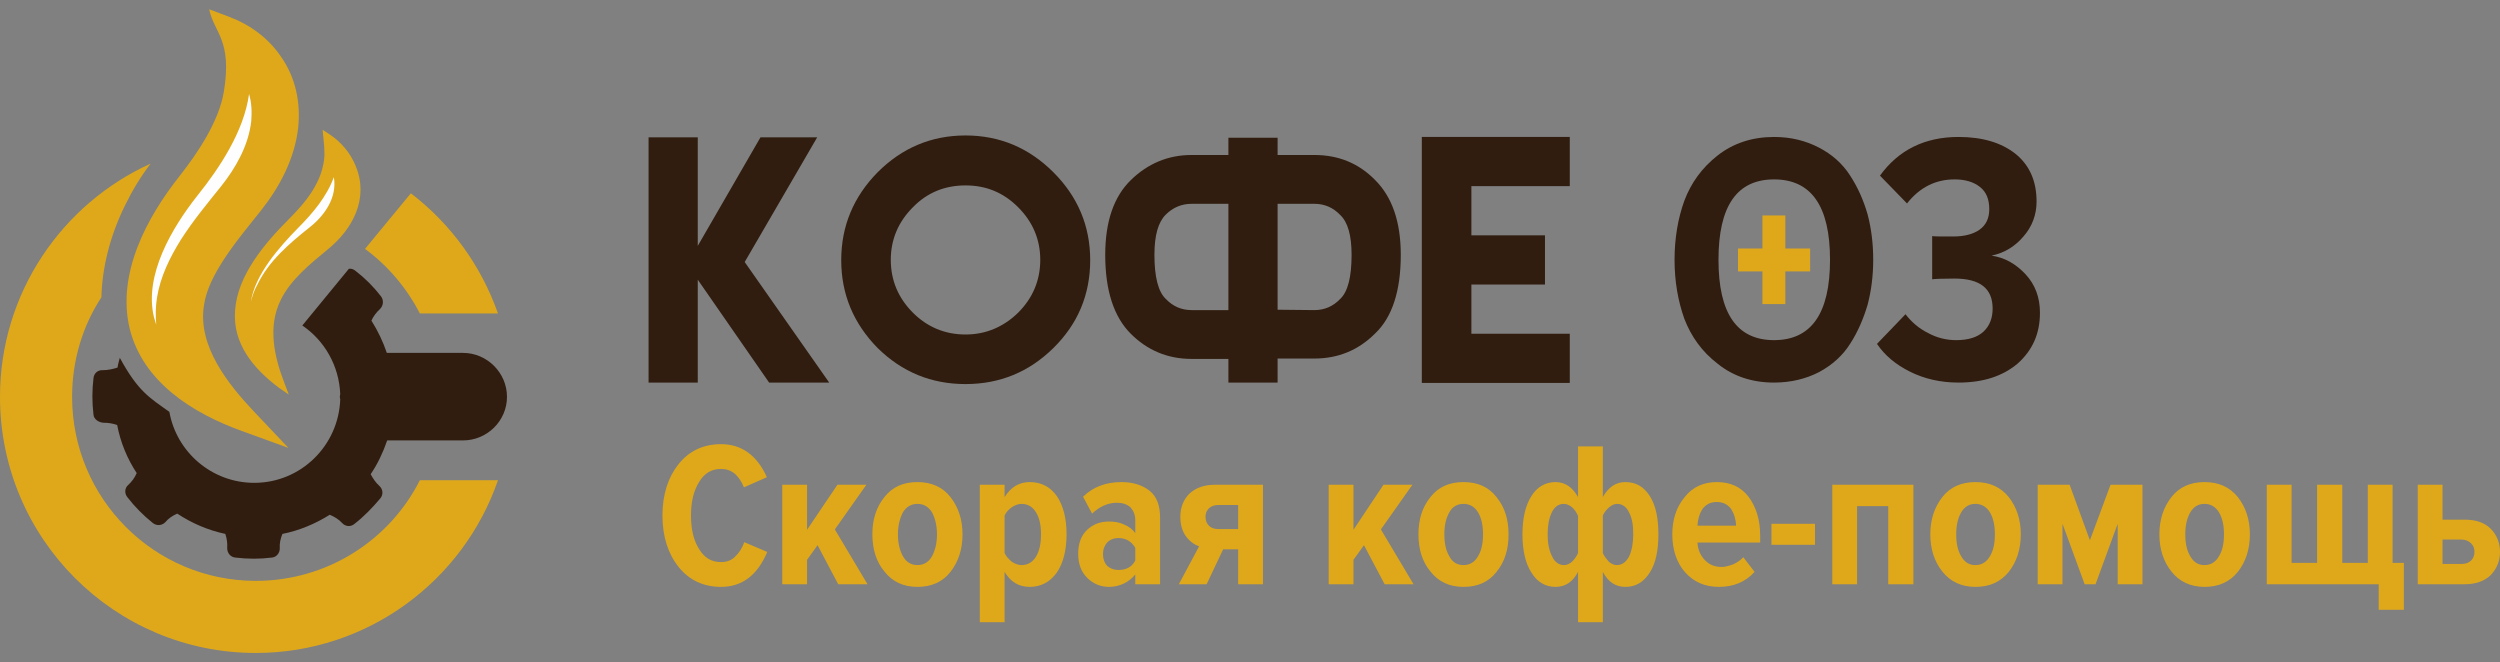 <svg width="200" height="53" viewBox="0 0 200 53" fill="none" xmlns="http://www.w3.org/2000/svg">
<rect x="0" y="0" width="200" height="53" fill="#808080" stroke="none"/>
<g clip-path="url(#clip0_1_4)">
<path fill-rule="evenodd" clip-rule="evenodd" d="M32.868 15.464C36.052 17.897 38.486 21.232 39.838 25.078H33.589C32.537 23.035 31.035 21.262 29.202 19.91L32.868 15.464ZM39.838 38.417C37.074 46.439 29.443 52.237 20.46 52.237C9.163 52.237 0 43.074 0 31.747C0 23.456 4.957 16.305 12.047 13.091C11.266 14.112 10.575 15.254 9.974 16.485C8.773 18.949 8.172 21.443 8.112 23.786C6.61 26.069 5.768 28.833 5.768 31.747C5.768 39.889 12.348 46.469 20.46 46.469C26.198 46.469 31.185 43.194 33.589 38.417H39.838Z" fill="#DFA81B"/>
<path fill-rule="evenodd" clip-rule="evenodd" d="M30.945 28.232C30.644 27.331 30.224 26.46 29.713 25.649C29.863 25.318 30.104 24.988 30.404 24.717C30.674 24.447 30.704 24.026 30.494 23.726C29.893 22.945 29.202 22.254 28.421 21.653C28.271 21.533 28.091 21.473 27.91 21.503L24.185 26.039C25.957 27.241 27.129 29.254 27.219 31.537C27.189 31.627 27.189 31.687 27.189 31.747C27.189 31.808 27.189 31.868 27.219 31.928C27.099 35.653 24.065 38.627 20.339 38.627C16.945 38.627 14.12 36.164 13.55 32.949C11.957 31.808 11.056 31.327 9.584 28.623C9.524 28.893 9.434 29.134 9.404 29.404C9.043 29.524 8.622 29.614 8.232 29.614C7.811 29.584 7.511 29.885 7.481 30.245C7.361 31.207 7.361 32.198 7.481 33.19C7.511 33.55 7.931 33.821 8.322 33.821C8.682 33.821 9.043 33.881 9.373 34.001C9.644 35.413 10.185 36.705 10.936 37.846C10.786 38.207 10.545 38.537 10.245 38.808C9.974 39.048 9.944 39.469 10.185 39.769C10.786 40.55 11.476 41.241 12.228 41.842C12.528 42.083 12.949 42.052 13.219 41.782C13.459 41.482 13.82 41.241 14.181 41.091C15.322 41.842 16.614 42.413 18.026 42.713C18.146 43.074 18.206 43.465 18.176 43.855C18.176 44.246 18.447 44.576 18.837 44.606C19.318 44.666 19.829 44.696 20.309 44.696C20.79 44.696 21.271 44.666 21.751 44.606C22.112 44.576 22.382 44.246 22.382 43.885C22.352 43.465 22.442 43.074 22.593 42.713C23.945 42.443 25.236 41.902 26.378 41.181C26.739 41.331 27.099 41.542 27.37 41.842C27.61 42.112 28.031 42.173 28.331 41.932C29.112 41.331 29.803 40.61 30.434 39.859C30.674 39.559 30.644 39.138 30.344 38.868C30.044 38.597 29.833 38.267 29.653 37.937C30.224 37.095 30.644 36.194 30.975 35.233H37.044C38.966 35.233 40.559 33.67 40.559 31.747C40.559 29.825 38.966 28.232 37.044 28.232H30.945Z" fill="#301D0F"/>
<path fill-rule="evenodd" clip-rule="evenodd" d="M19.348 34.481C15.442 33.069 11.417 30.576 10.365 26.25C9.344 21.863 11.747 17.387 14.391 14.052C15.833 12.219 17.515 9.696 17.906 7.352C18.597 3.176 17.125 2.635 16.734 0.743L18.327 1.343C20.009 1.974 21.481 3.056 22.473 4.528C23.644 6.18 24.065 8.193 23.855 10.206C23.584 12.67 22.383 14.953 20.85 16.876C19.799 18.198 18.717 19.49 17.816 20.902C17.125 21.983 16.494 23.185 16.314 24.447C15.803 27.692 18.267 30.756 20.34 32.949L23.073 35.833L19.348 34.481Z" fill="#DFA81B"/>
<path fill-rule="evenodd" clip-rule="evenodd" d="M12.498 25.979C12.438 25.288 12.438 24.567 12.558 23.816C12.829 22.134 13.58 20.601 14.481 19.159C15.442 17.657 16.584 16.275 17.696 14.893C18.867 13.421 19.889 11.618 20.099 9.696C20.159 8.944 20.129 8.193 19.919 7.502C19.919 7.502 19.919 7.532 19.919 7.562C19.498 10.507 17.605 13.391 15.773 15.674C13.76 18.228 11.507 22.013 12.318 25.378C12.378 25.589 12.438 25.799 12.498 25.979Z" fill="#FEFEFE"/>
<path fill-rule="evenodd" clip-rule="evenodd" d="M22.322 31.026C20.309 29.524 18.597 27.511 18.807 24.837C18.988 22.043 21.181 19.46 23.073 17.567C24.486 16.155 25.837 14.533 25.958 12.43C25.958 11.949 25.928 11.468 25.868 10.987L25.808 10.386L26.318 10.717C27.25 11.318 28.031 12.219 28.451 13.271C29.533 15.854 28.241 18.318 26.198 19.97C24.846 21.082 23.254 22.374 22.473 23.966C21.391 26.129 21.932 28.533 22.773 30.696L23.104 31.567L22.322 31.026Z" fill="#DFA81B"/>
<path fill-rule="evenodd" clip-rule="evenodd" d="M20.069 24.146C20.189 23.666 20.34 23.215 20.58 22.794C21.481 20.902 23.134 19.49 24.756 18.198C26.018 17.206 26.979 15.764 26.709 14.172C26.138 15.734 25.026 17.056 23.825 18.258C22.352 19.76 20.4 21.953 20.069 24.146Z" fill="#FEFEFE"/>
<path d="M55.821 10.987V19.67L60.838 10.987H65.375L59.576 20.962L66.336 30.606H61.529L55.821 22.374V30.606H51.885V10.987H55.821ZM77.242 10.837C79.976 10.837 82.319 11.829 84.272 13.781C86.225 15.734 87.216 18.078 87.216 20.812C87.216 23.576 86.225 25.919 84.272 27.842C82.319 29.765 79.976 30.726 77.242 30.726C74.508 30.726 72.165 29.765 70.212 27.842C68.289 25.889 67.298 23.546 67.298 20.812C67.298 18.078 68.289 15.734 70.212 13.781C72.165 11.829 74.508 10.837 77.242 10.837ZM77.242 14.833C75.59 14.833 74.178 15.404 73.036 16.576C71.864 17.747 71.263 19.159 71.263 20.782C71.263 22.434 71.864 23.846 73.036 25.018C74.178 26.159 75.59 26.76 77.242 26.76C78.864 26.76 80.276 26.159 81.448 25.018C82.62 23.846 83.221 22.434 83.221 20.782C83.221 19.159 82.62 17.747 81.448 16.576C80.276 15.404 78.894 14.833 77.242 14.833ZM107.225 17.206C106.655 16.606 105.964 16.305 105.152 16.305H102.208V24.777L105.152 24.808C105.964 24.808 106.655 24.507 107.225 23.906C107.826 23.335 108.127 22.164 108.127 20.391C108.127 18.829 107.826 17.777 107.225 17.206ZM93.255 23.906C93.826 24.507 94.517 24.808 95.328 24.808H98.272V16.305H95.328C94.517 16.305 93.826 16.606 93.255 17.176C92.654 17.777 92.354 18.829 92.354 20.391C92.354 22.134 92.654 23.335 93.255 23.906ZM102.208 12.399H105.152C107.075 12.399 108.698 13.06 110.02 14.412C111.372 15.764 112.063 17.747 112.063 20.391C112.063 23.275 111.372 25.378 110.02 26.67C108.668 28.022 107.045 28.683 105.152 28.683H102.208V30.606H98.272V28.713H95.328C93.406 28.713 91.783 28.022 90.461 26.7C89.109 25.348 88.418 23.245 88.418 20.391C88.418 17.717 89.109 15.734 90.461 14.412C91.813 13.091 93.436 12.399 95.328 12.399H98.272V11.018H102.208V12.399ZM125.582 10.957V14.893H117.711V18.829H123.599V22.765H117.711V26.7H125.582V30.636H113.745V10.957H125.582Z" fill="#301D0F"/>
<path d="M156.677 30.606C155.235 30.606 153.943 30.305 152.802 29.735C151.66 29.164 150.789 28.443 150.158 27.511L152.441 25.138C152.922 25.769 153.523 26.28 154.244 26.64C154.965 27.031 155.716 27.211 156.497 27.211C157.488 27.211 158.209 26.971 158.69 26.52C159.171 26.069 159.411 25.438 159.411 24.687C159.411 23.065 158.39 22.284 156.347 22.284C155.355 22.284 154.754 22.314 154.574 22.344V18.889C154.754 18.919 155.325 18.919 156.257 18.919C157.128 18.919 157.849 18.739 158.36 18.378C158.9 17.988 159.141 17.447 159.141 16.726C159.141 15.945 158.9 15.344 158.39 14.953C157.909 14.563 157.218 14.352 156.377 14.352C154.845 14.352 153.583 14.983 152.561 16.275L150.398 14.052C151.87 12.009 153.973 10.957 156.677 10.957C158.6 10.957 160.102 11.408 161.244 12.309C162.355 13.211 162.926 14.473 162.926 16.125C162.926 17.176 162.566 18.138 161.875 18.919C161.184 19.73 160.342 20.241 159.321 20.451C160.373 20.601 161.274 21.112 162.055 21.953C162.806 22.765 163.197 23.786 163.197 25.018C163.197 26.7 162.596 28.022 161.424 29.074C160.222 30.095 158.66 30.606 156.677 30.606Z" fill="#301D0F"/>
<path d="M141.926 30.606C140.153 30.606 138.651 30.095 137.419 29.104C136.158 28.142 135.286 26.91 134.745 25.498C134.235 24.056 133.964 22.494 133.964 20.782C133.964 19.069 134.235 17.477 134.745 16.065C135.286 14.623 136.158 13.421 137.419 12.43C138.651 11.468 140.153 10.957 141.926 10.957C143.278 10.957 144.45 11.258 145.501 11.799C146.553 12.339 147.394 13.091 147.995 14.022C148.626 14.983 149.076 16.005 149.407 17.146C149.707 18.288 149.857 19.49 149.857 20.782C149.857 22.044 149.707 23.245 149.407 24.387C149.076 25.498 148.626 26.55 148.025 27.481C147.424 28.443 146.583 29.194 145.531 29.765C144.48 30.305 143.278 30.606 141.926 30.606ZM141.926 27.211C144.9 27.211 146.402 25.078 146.402 20.782C146.402 16.485 144.9 14.352 141.926 14.352C138.952 14.352 137.479 16.485 137.479 20.782C137.479 25.078 138.952 27.211 141.926 27.211Z" fill="#301D0F"/>
<path d="M139.042 19.88H140.994V17.236H142.827V19.88H144.81V21.713H142.827V24.327H140.994V21.713H139.042V19.88Z" fill="#DFA81B"/>
<path d="M57.684 46.95C56.272 46.95 55.13 46.409 54.289 45.357C53.447 44.306 52.997 42.924 52.997 41.241C52.997 39.559 53.447 38.177 54.289 37.125C55.13 36.074 56.272 35.533 57.684 35.533C59.336 35.533 60.568 36.434 61.349 38.177L59.516 38.988C59.336 38.537 59.096 38.177 58.795 37.907C58.465 37.636 58.104 37.516 57.684 37.516C56.932 37.516 56.362 37.846 55.941 38.537C55.49 39.258 55.28 40.13 55.28 41.241C55.28 42.353 55.49 43.254 55.941 43.945C56.362 44.636 56.932 44.967 57.684 44.967C58.104 44.967 58.495 44.846 58.795 44.546C59.126 44.246 59.366 43.855 59.546 43.374L61.379 44.156C60.598 46.018 59.366 46.95 57.684 46.95ZM69.401 46.739H67.057L65.405 43.615L64.564 44.786V46.739H62.581V38.778H64.564V42.383L66.997 38.778H69.311L66.787 42.353L69.401 46.739ZM73.396 46.95C72.255 46.95 71.383 46.529 70.753 45.718C70.092 44.937 69.791 43.915 69.791 42.743C69.791 41.572 70.092 40.58 70.753 39.769C71.383 38.958 72.255 38.567 73.396 38.567C74.508 38.567 75.409 38.958 76.04 39.769C76.671 40.58 77.002 41.572 77.002 42.743C77.002 43.945 76.671 44.937 76.04 45.748C75.409 46.559 74.508 46.95 73.396 46.95ZM73.396 45.207C73.907 45.207 74.298 44.967 74.568 44.486C74.808 44.035 74.959 43.465 74.959 42.743C74.959 42.053 74.808 41.452 74.568 41.001C74.298 40.55 73.907 40.31 73.396 40.31C72.886 40.31 72.495 40.55 72.225 41.001C71.984 41.482 71.834 42.053 71.834 42.743C71.834 43.465 71.984 44.035 72.225 44.486C72.495 44.967 72.886 45.207 73.396 45.207ZM82.379 46.95C81.508 46.95 80.847 46.559 80.367 45.748V49.774H78.384V38.778H80.367V39.769C80.877 38.958 81.538 38.567 82.379 38.567C83.281 38.567 84.002 38.928 84.543 39.679C85.053 40.43 85.324 41.452 85.324 42.743C85.324 44.035 85.053 45.057 84.543 45.808C84.002 46.559 83.281 46.95 82.379 46.95ZM81.719 45.207C82.229 45.207 82.62 44.967 82.89 44.516C83.161 44.065 83.281 43.465 83.281 42.743C83.281 42.022 83.161 41.452 82.89 41.001C82.62 40.55 82.229 40.31 81.719 40.31C81.478 40.31 81.208 40.4 80.937 40.58C80.697 40.761 80.487 40.971 80.367 41.241V44.246C80.487 44.516 80.697 44.726 80.937 44.937C81.208 45.117 81.478 45.207 81.719 45.207ZM92.805 46.739H90.822V45.958C90.581 46.259 90.281 46.499 89.92 46.679C89.53 46.859 89.139 46.95 88.719 46.95C88.058 46.95 87.457 46.709 86.976 46.228C86.495 45.748 86.255 45.117 86.255 44.306C86.255 43.465 86.495 42.834 86.976 42.383C87.457 41.932 88.028 41.722 88.719 41.722C89.139 41.722 89.56 41.782 89.92 41.962C90.311 42.113 90.611 42.353 90.822 42.653V41.602C90.822 41.181 90.671 40.851 90.431 40.58C90.161 40.34 89.8 40.22 89.35 40.22C88.629 40.22 87.968 40.52 87.367 41.091L86.646 39.739C87.427 38.958 88.478 38.567 89.71 38.567C90.641 38.567 91.392 38.808 91.963 39.258C92.534 39.709 92.805 40.43 92.805 41.392V46.739ZM89.47 45.598C90.101 45.598 90.551 45.357 90.822 44.846V43.825C90.521 43.314 90.071 43.044 89.47 43.044C89.109 43.044 88.809 43.164 88.568 43.404C88.358 43.645 88.238 43.945 88.238 44.336C88.238 44.726 88.358 45.027 88.568 45.267C88.809 45.477 89.109 45.598 89.47 45.598ZM96.53 46.739H94.307L95.929 43.705C95.508 43.555 95.148 43.284 94.847 42.864C94.577 42.473 94.427 41.962 94.427 41.331C94.427 40.61 94.667 39.98 95.148 39.499C95.659 39.018 96.35 38.778 97.221 38.778H101.036V46.739H99.054V43.945H97.852L96.53 46.739ZM97.461 42.323H99.054V40.4H97.461C97.161 40.4 96.891 40.49 96.71 40.67C96.53 40.851 96.44 41.061 96.44 41.331C96.44 41.632 96.53 41.872 96.71 42.053C96.891 42.233 97.131 42.323 97.461 42.323ZM113.084 46.739H110.771L109.118 43.615L108.277 44.786V46.739H106.294V38.778H108.277V42.383L110.68 38.778H112.994L110.47 42.353L113.084 46.739ZM117.08 46.95C115.938 46.95 115.067 46.529 114.436 45.718C113.775 44.937 113.475 43.915 113.475 42.743C113.475 41.572 113.775 40.58 114.436 39.769C115.067 38.958 115.938 38.567 117.08 38.567C118.221 38.567 119.093 38.958 119.724 39.769C120.385 40.58 120.685 41.572 120.685 42.743C120.685 43.945 120.385 44.937 119.724 45.748C119.093 46.559 118.221 46.95 117.08 46.95ZM117.08 45.207C117.59 45.207 117.981 44.967 118.251 44.486C118.522 44.035 118.642 43.465 118.642 42.743C118.642 42.053 118.522 41.452 118.251 41.001C117.981 40.55 117.59 40.31 117.08 40.31C116.569 40.31 116.178 40.55 115.938 41.001C115.668 41.482 115.548 42.053 115.548 42.743C115.548 43.465 115.668 44.035 115.938 44.486C116.178 44.967 116.569 45.207 117.08 45.207ZM124.44 38.567C125.192 38.567 125.792 38.958 126.243 39.769V35.713H128.226V39.769C128.677 38.958 129.277 38.567 130.029 38.567C130.87 38.567 131.501 38.928 131.981 39.679C132.462 40.43 132.672 41.452 132.672 42.743C132.672 44.035 132.462 45.057 131.981 45.808C131.501 46.559 130.87 46.95 130.029 46.95C129.247 46.95 128.647 46.559 128.226 45.748V49.774H126.243V45.748C125.822 46.559 125.222 46.95 124.44 46.95C123.629 46.95 122.968 46.559 122.518 45.808C122.037 45.087 121.797 44.035 121.797 42.743C121.797 41.452 122.037 40.43 122.518 39.679C122.968 38.958 123.629 38.567 124.44 38.567ZM125.101 40.31C124.681 40.31 124.35 40.55 124.14 41.001C123.93 41.422 123.81 42.022 123.81 42.743C123.81 43.465 123.93 44.065 124.17 44.516C124.38 44.967 124.711 45.207 125.131 45.207C125.342 45.207 125.552 45.117 125.762 44.937C125.973 44.726 126.123 44.516 126.243 44.246V41.271C126.123 41.001 125.973 40.761 125.762 40.58C125.552 40.4 125.312 40.31 125.101 40.31ZM129.338 45.207C129.758 45.207 130.089 44.967 130.329 44.516C130.539 44.065 130.659 43.465 130.659 42.743C130.659 42.022 130.569 41.452 130.329 41.001C130.119 40.55 129.788 40.31 129.368 40.31C129.157 40.31 128.947 40.4 128.737 40.58C128.526 40.761 128.346 40.971 128.226 41.241V44.246C128.346 44.516 128.526 44.726 128.707 44.937C128.917 45.117 129.127 45.207 129.338 45.207ZM137.509 46.95C136.398 46.95 135.496 46.559 134.805 45.778C134.144 45.027 133.784 44.005 133.784 42.743C133.784 41.572 134.114 40.55 134.775 39.769C135.406 38.958 136.278 38.567 137.359 38.567C138.441 38.567 139.282 38.958 139.883 39.739C140.484 40.55 140.814 41.572 140.814 42.834V43.404H135.797C135.827 43.975 136.037 44.426 136.368 44.786C136.698 45.147 137.149 45.357 137.72 45.357C138.02 45.357 138.321 45.267 138.651 45.147C138.982 44.997 139.252 44.816 139.462 44.576L140.364 45.748C139.642 46.559 138.681 46.95 137.509 46.95ZM138.891 42.053C138.861 41.542 138.741 41.121 138.501 40.731C138.23 40.37 137.87 40.16 137.329 40.16C136.818 40.16 136.458 40.37 136.187 40.731C135.947 41.121 135.827 41.542 135.797 42.053H138.891ZM145.201 43.585H141.715V41.902H145.201V43.585ZM153.072 46.739H151.059V40.49H148.565V46.739H146.583V38.778H153.072V46.739ZM158.029 46.95C156.918 46.95 156.016 46.529 155.385 45.718C154.754 44.937 154.424 43.915 154.424 42.743C154.424 41.572 154.754 40.58 155.385 39.769C156.016 38.958 156.918 38.567 158.029 38.567C159.171 38.567 160.042 38.958 160.703 39.769C161.334 40.58 161.664 41.572 161.664 42.743C161.664 43.945 161.334 44.937 160.703 45.748C160.042 46.559 159.171 46.95 158.029 46.95ZM158.029 45.207C158.54 45.207 158.93 44.967 159.201 44.486C159.471 44.035 159.591 43.465 159.591 42.743C159.591 42.053 159.471 41.452 159.201 41.001C158.93 40.55 158.54 40.31 158.029 40.31C157.518 40.31 157.158 40.55 156.887 41.001C156.617 41.482 156.497 42.053 156.497 42.743C156.497 43.465 156.617 44.035 156.887 44.486C157.158 44.967 157.518 45.207 158.029 45.207ZM171.399 46.739H169.416V41.902L167.643 46.739H166.772L164.999 41.902V46.739H163.016V38.778H165.57L167.192 43.224L168.845 38.778H171.399V46.739ZM176.356 46.95C175.244 46.95 174.343 46.529 173.712 45.718C173.081 44.937 172.75 43.915 172.75 42.743C172.75 41.572 173.081 40.58 173.712 39.769C174.343 38.958 175.244 38.567 176.356 38.567C177.497 38.567 178.369 38.958 179.03 39.769C179.66 40.58 179.991 41.572 179.991 42.743C179.991 43.945 179.66 44.937 179.03 45.748C178.369 46.559 177.497 46.95 176.356 46.95ZM176.356 45.207C176.866 45.207 177.257 44.967 177.527 44.486C177.798 44.035 177.918 43.465 177.918 42.743C177.918 42.053 177.798 41.452 177.527 41.001C177.257 40.55 176.866 40.31 176.356 40.31C175.845 40.31 175.484 40.55 175.214 41.001C174.944 41.482 174.823 42.053 174.823 42.743C174.823 43.465 174.944 44.035 175.214 44.486C175.484 44.967 175.845 45.207 176.356 45.207ZM189.425 38.778H191.408V45.027H192.309V48.782H190.296V46.739H181.343V38.778H183.326V45.027H185.369V38.778H187.382V45.027H189.425V38.778ZM193.42 38.778H195.403V41.572H197.176C198.077 41.572 198.768 41.812 199.249 42.293C199.73 42.773 200 43.404 200 44.156C200 44.907 199.73 45.508 199.249 46.018C198.738 46.499 198.047 46.739 197.176 46.739H193.42V38.778ZM196.906 43.164H195.403V45.117H196.906C197.236 45.117 197.506 45.027 197.687 44.846C197.867 44.666 197.957 44.426 197.957 44.156C197.957 43.855 197.867 43.645 197.687 43.465C197.506 43.284 197.236 43.164 196.906 43.164Z" fill="#DFA81B"/>
</g>
<defs>
<clipPath id="clip0_1_4">
<rect width="200" height="51.495" fill="white" transform="translate(0 0.743)"/>
</clipPath>
</defs>
</svg>
